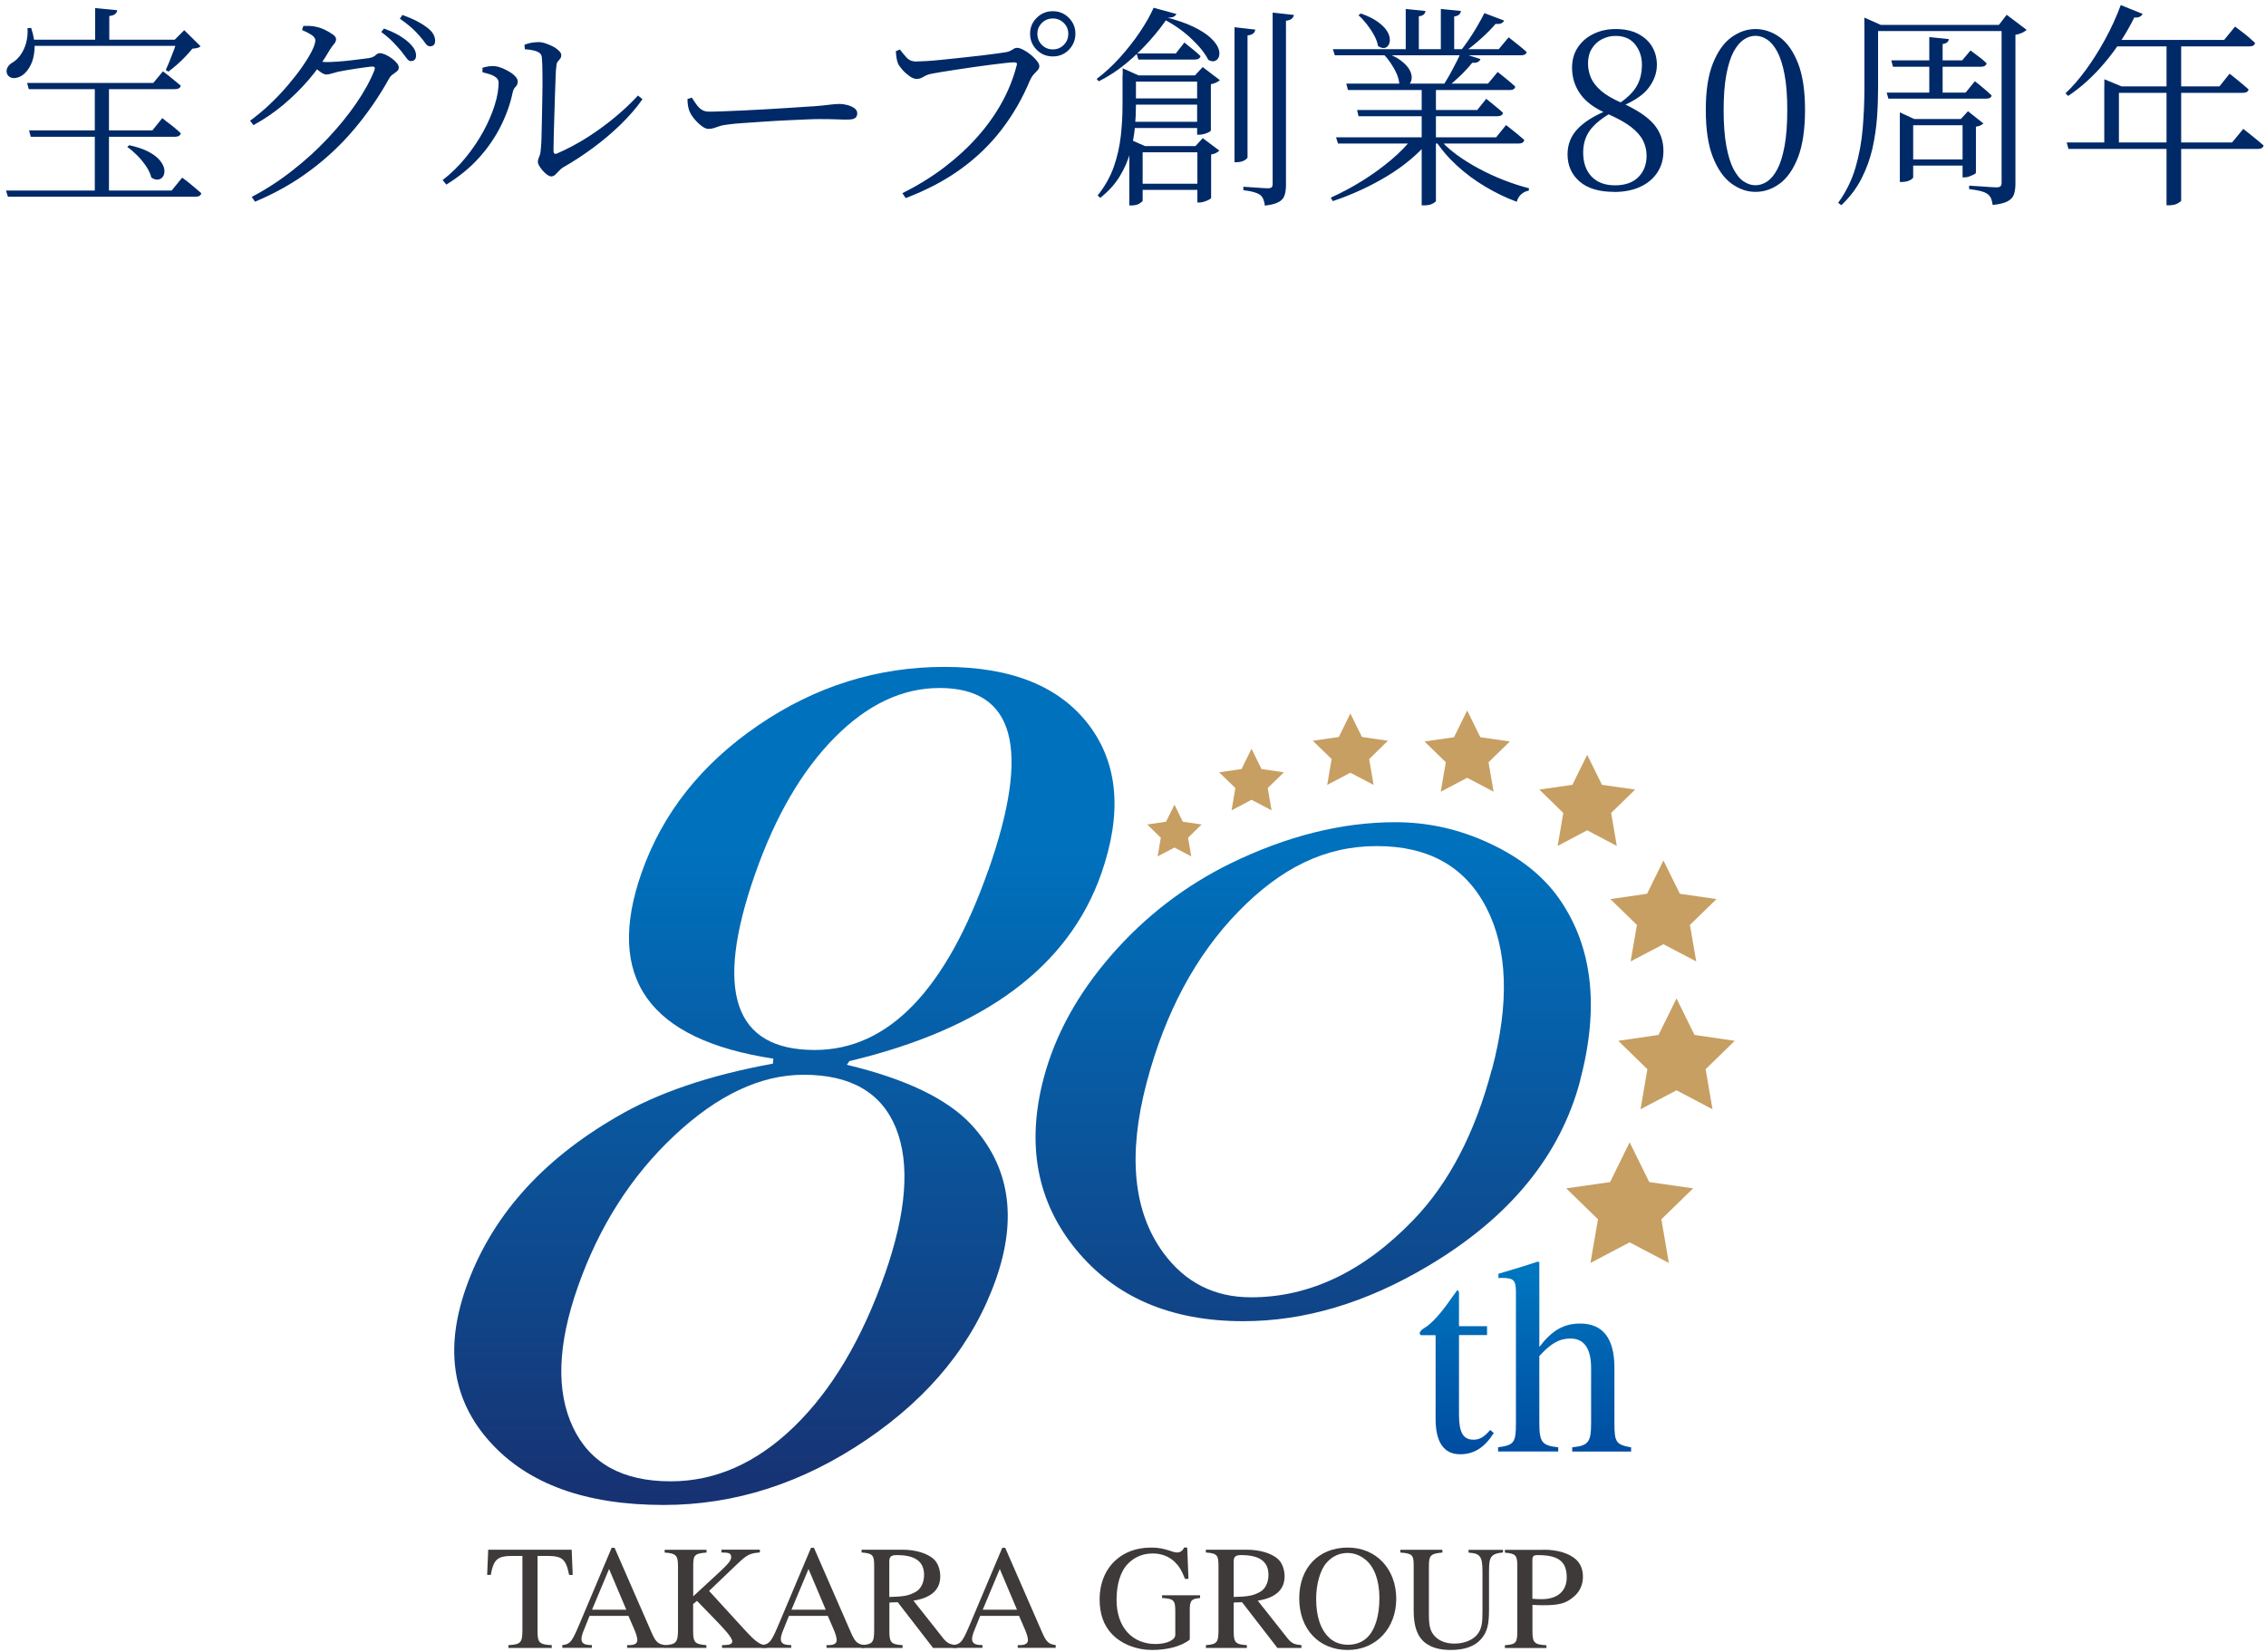 <?xml version="1.0" encoding="UTF-8"?><svg id="_レイヤー_1" xmlns="http://www.w3.org/2000/svg" xmlns:xlink="http://www.w3.org/1999/xlink" viewBox="0 0 277 202"><defs><style>.cls-1{fill:#002968;}.cls-2{fill:#3e3a39;}.cls-3{fill:url(#_名称未設定グラデーション_482);}.cls-4{fill:url(#_名称未設定グラデーション_418);}.cls-5{fill:#c79f62;}</style><linearGradient id="_名称未設定グラデーション_418" x1="125" y1="81.54" x2="125" y2="184.01" gradientUnits="userSpaceOnUse"><stop offset=".22" stop-color="#0071bd"/><stop offset=".99" stop-color="#173272"/></linearGradient><linearGradient id="_名称未設定グラデーション_482" x1="186.47" y1="154.25" x2="186.47" y2="177.81" gradientUnits="userSpaceOnUse"><stop offset="0" stop-color="#0078c1"/><stop offset="1" stop-color="#004ca0"/></linearGradient></defs><path class="cls-4" d="M121.74,156.42c-2.73,7.78-8.01,14.32-15.84,19.63-7.83,5.31-16.08,7.96-24.77,7.96-9.5,0-16.56-2.55-21.18-7.65-4.63-5.1-5.62-11.39-3-18.87,3.02-8.59,9.15-15.56,18.41-20.92,4.97-2.93,11.34-5.1,19.12-6.52l.06-.61c-15.25-2.32-20.62-9.9-16.11-22.74,2.56-7.28,7.32-13.29,14.29-18.04,6.97-4.75,14.55-7.12,22.74-7.12s14.07,2.38,17.66,7.12c3.58,4.75,4.08,10.81,1.49,18.19-3.98,11.32-14.23,18.95-30.78,22.89l-.31.45c7.18,1.72,12.23,4.14,15.18,7.28,4.69,5.05,5.71,11.37,3.04,18.95ZM108.16,155.82c2.66-7.58,3.11-13.54,1.36-17.89-1.76-4.34-5.52-6.52-11.28-6.52-5.26,0-10.52,2.48-15.8,7.43-5.28,4.95-9.21,11.12-11.8,18.49-2.49,7.07-2.68,12.81-.59,17.2,2.09,4.4,6.07,6.59,11.93,6.59,5.46,0,10.48-2.22,15.08-6.67,4.59-4.45,8.29-10.66,11.1-18.64ZM120.82,106.4c5.22-14.86,3.23-22.28-5.97-22.28-4.55,0-8.82,2.02-12.82,6.06-4,4.04-7.24,9.6-9.72,16.67-5.04,14.35-2.61,21.53,7.29,21.53,8.99,0,16.06-7.33,21.21-21.98Z"/><path class="cls-4" d="M193.17,132.1c-2.43,9.2-8.62,16.76-18.58,22.68-7.56,4.51-15.09,6.76-22.61,6.76-8.84,0-15.65-2.92-20.44-8.75-4.78-5.84-6.1-12.82-3.96-20.96,1.4-5.3,4.16-10.32,8.28-15.05,4.12-4.73,8.97-8.46,14.56-11.21,6.9-3.36,13.62-5.04,20.16-5.04,3.98,0,7.82.86,11.52,2.59,3.7,1.72,6.52,3.96,8.45,6.7,4.12,5.84,4.99,13.26,2.61,22.28ZM182.38,130.77c2.15-8.13,1.92-14.72-.67-19.76-2.59-5.04-7.06-7.56-13.41-7.56s-11.72,2.68-16.93,8.02c-5.2,5.35-8.93,12.31-11.2,20.89-2.33,8.84-1.65,15.78,2.04,20.82,2.66,3.63,6.23,5.44,10.73,5.44,7.14,0,13.74-3.14,19.8-9.42,4.36-4.51,7.57-10.65,9.62-18.44Z"/><path class="cls-2" d="M69.57,192.56c-.4-2-.87-2.32-2.79-2.32h-1.07v9.24c0,1.38.25,1.6,1.74,1.67v.34h-5.3v-.34c1.51-.09,1.71-.29,1.71-1.89v-9.02h-1.09c-1.92,0-2.41.33-2.78,2.32h-.44l.13-3.08h10.2l.13,3.08h-.44Z"/><path class="cls-2" d="M76.66,201.49v-.34c.65,0,.78-.04,1-.16.15-.07.25-.27.25-.44,0-.27-.13-.76-.35-1.27l-.74-1.71h-4.75l-.83,2.07c-.09.24-.16.54-.16.76,0,.56.4.74,1.27.74v.34h-3.61v-.34c1.05-.11,1.22-.49,2.29-3.03l3.74-8.86h.36l4.46,10.22c.51,1.18.76,1.56,1.71,1.67v.34h-4.63ZM74.46,191.83l-2.09,4.99h4.19l-2.11-4.99Z"/><path class="cls-2" d="M88.26,201.49v-.34l.49-.02c.53-.02.76-.18.76-.44,0-.49-1.05-1.6-2.49-3.08l-1.82-1.87-.47.38v3.36c0,1.4.29,1.56,1.62,1.67v.34h-5.12v-.34c1.43-.07,1.65-.34,1.65-1.92v-7.69c0-1.34-.2-1.61-1.63-1.71v-.34h5.12v.34c-1.51.11-1.63.33-1.63,1.72v3.63l3.23-2.98c.87-.82,1.41-1.34,1.41-1.8,0-.36-.15-.54-.74-.56l-.45-.02v-.34h4.7v.34c-1.23.09-1.58.27-2.83,1.47l-3.38,3.23,4.25,4.65c1.51,1.65,2,1.98,2.83,1.98v.34h-5.5Z"/><path class="cls-2" d="M101.03,201.49v-.34c.65,0,.78-.04,1-.16.15-.07.25-.27.25-.44,0-.27-.13-.76-.35-1.27l-.74-1.71h-4.75l-.83,2.07c-.09.24-.16.54-.16.76,0,.56.4.74,1.27.74v.34h-3.61v-.34c1.05-.11,1.22-.49,2.29-3.03l3.74-8.86h.36l4.46,10.22c.51,1.18.76,1.56,1.71,1.67v.34h-4.63ZM98.84,191.83l-2.09,4.99h4.19l-2.11-4.99Z"/><path class="cls-2" d="M114.06,201.49l-4.32-5.59-1.02.04v3.52c0,1.38.22,1.6,1.61,1.69v.34h-5.01v-.34c1.36-.11,1.54-.31,1.54-1.91v-7.75c0-1.34-.15-1.56-1.54-1.67v-.34h4.94c1.72,0,3.01.44,3.79,1.07.6.49.89,1.38.89,2.18,0,1.58-1.02,2.63-3.28,2.98l3.63,4.59c.53.67.91.78,1.71.85v.34h-2.94ZM108.72,195.26c1.74-.04,2.38-.16,3.21-.62.65-.36,1.03-1.16,1.03-2.07,0-1.63-1.07-2.43-3.32-2.43-.62,0-.93.13-.93.76v4.35Z"/><path class="cls-2" d="M124.41,201.49v-.34c.65,0,.78-.04,1-.16.15-.07.25-.27.25-.44,0-.27-.13-.76-.35-1.27l-.74-1.71h-4.75l-.83,2.07c-.09.24-.16.54-.16.76,0,.56.4.74,1.27.74v.34h-3.61v-.34c1.05-.11,1.22-.49,2.29-3.03l3.74-8.86h.36l4.46,10.22c.51,1.18.76,1.56,1.71,1.67v.34h-4.63ZM122.22,191.83l-2.09,4.99h4.19l-2.11-4.99Z"/><path class="cls-2" d="M146.71,195.39c-1.05.09-1.27.27-1.27,1.45v3.63c-1,.82-2.74,1.27-4.61,1.27s-3.7-.69-4.9-1.94c-1.02-1.07-1.51-2.47-1.51-4.25,0-2,.73-3.67,1.94-4.77,1.09-1,2.58-1.56,4.34-1.56.98,0,1.6.15,2.41.42.34.13.62.18.8.18.38,0,.71-.25.82-.6h.4l.15,3.83h-.42c-.45-1.11-.74-1.58-1.29-2.11-.69-.65-1.63-1-2.65-1-1.25,0-2.25.45-3.03,1.25-.96.96-1.4,2.61-1.4,4.41,0,3.37,1.92,5.41,4.77,5.41,1.4,0,2.41-.51,2.41-1.11v-2.85c0-1.42-.18-1.56-1.62-1.67v-.33h4.65v.33Z"/><path class="cls-2" d="M156.15,201.49l-4.32-5.59-1.02.04v3.52c0,1.38.22,1.6,1.61,1.69v.34h-5.01v-.34c1.36-.11,1.54-.31,1.54-1.91v-7.75c0-1.34-.15-1.56-1.54-1.67v-.34h4.94c1.72,0,3.01.44,3.79,1.07.6.49.89,1.38.89,2.18,0,1.58-1.02,2.63-3.28,2.98l3.63,4.59c.53.67.91.78,1.71.85v.34h-2.94ZM150.82,195.26c1.74-.04,2.38-.16,3.21-.62.65-.36,1.03-1.16,1.03-2.07,0-1.63-1.07-2.43-3.32-2.43-.62,0-.93.13-.93.76v4.35Z"/><path class="cls-2" d="M164.75,201.74c-3.52,0-5.93-2.54-5.93-6.31s2.4-6.21,5.93-6.21,5.93,2.67,5.93,6.26-2.45,6.26-5.93,6.26ZM166.96,190.73c-.65-.54-1.38-.85-2.23-.85-.98,0-1.89.4-2.59,1.22-.78.89-1.25,2.65-1.25,4.37,0,2.16.53,3.79,1.63,4.81.62.56,1.41.82,2.25.82.91,0,1.71-.27,2.34-.87,1-.96,1.51-2.67,1.51-4.84s-.62-3.77-1.65-4.65Z"/><path class="cls-2" d="M183.72,189.82c-1.52.15-1.7.58-1.7,2.3v4.63c0,1.76-.16,2.74-.98,3.67-.76.87-2,1.32-3.67,1.32-1.33,0-2.34-.27-3.09-.83-1-.74-1.47-2.01-1.47-3.94v-5.62c0-1.22-.2-1.42-1.63-1.52v-.34h5.14v.34c-1.45.13-1.65.34-1.65,1.71v5.66c0,1.42.07,2.23.8,2.94.53.51,1.29.82,2.32.82,1.16,0,2.18-.4,2.76-1.07.6-.73.67-1.45.67-2.92v-4.77c0-1.87-.24-2.27-1.7-2.36v-.34h4.21v.34Z"/><path class="cls-2" d="M188.65,189.48c1.81,0,3.12.45,3.94,1.14.6.51.91,1.25.91,2.16,0,.96-.36,1.78-1.04,2.38-1.05.94-1.94,1.11-3.88,1.11-.47,0-.76-.02-1.25-.05v3.25c0,1.38.24,1.62,1.71,1.69v.34h-5.08v-.34c1.42-.11,1.52-.31,1.52-1.87v-7.78c0-1.34-.18-1.56-1.52-1.67v-.34h4.7ZM187.33,195.48c.42.04.74.05,1.11.05,2,0,3.08-1.03,3.08-2.67,0-2-1.09-2.72-3.56-2.72-.53,0-.64.16-.64.65v4.68Z"/><path class="cls-3" d="M182.59,175.23c-1.12,1.77-2.41,2.58-4.11,2.58-1.97,0-2.99-1.46-2.99-4.32v-10.24h-1.8c-.1-.07-.14-.14-.14-.24,0-.2.2-.41.58-.65.88-.51,2.01-1.77,3.3-3.64.2-.31.48-.61.68-.95.17,0,.24.1.24.44v3.94h3.43v1.09h-3.43v9.73c0,2.18.51,3.06,1.77,3.06.75,0,1.29-.31,2.04-1.19l.44.37Z"/><path class="cls-3" d="M192.19,177.47v-.51c1.97-.2,2.31-.61,2.31-2.96v-6.73c0-2.38-.85-3.61-2.52-3.61-1.36,0-2.38.58-3.81,2.14v8.2c0,2.35.34,2.75,2.31,2.96v.51h-7.35v-.51c1.97-.27,2.18-.58,2.18-2.96v-16.02c0-1.46-.27-1.73-1.73-1.73-.14,0-.31,0-.41.03v-.54l.92-.27c1.94-.58,2.72-.82,3.91-1.22l.17.1v10.34c1.56-2.04,2.99-2.86,5-2.86,2.79,0,4.18,1.84,4.18,5.41v6.77c0,2.35.2,2.62,2.04,2.96v.51h-7.21Z"/><polygon class="cls-5" points="206.97 145.3 203.09 149.08 204 154.42 199.21 151.9 194.42 154.42 195.34 149.08 191.46 145.3 196.82 144.53 199.21 139.67 201.61 144.53 206.97 145.3"/><polygon class="cls-5" points="212.06 127.26 208.5 130.73 209.34 135.63 204.94 133.31 200.54 135.63 201.38 130.73 197.82 127.26 202.74 126.54 204.94 122.08 207.14 126.54 212.06 127.26"/><polygon class="cls-5" points="209.83 109.93 206.58 113.09 207.35 117.55 203.34 115.45 199.33 117.55 200.1 113.09 196.85 109.93 201.34 109.28 203.34 105.21 205.35 109.28 209.83 109.93"/><polygon class="cls-5" points="199.88 96.54 196.95 99.4 197.64 103.43 194.02 101.52 190.41 103.43 191.1 99.4 188.17 96.54 192.21 95.96 194.02 92.29 195.83 95.96 199.88 96.54"/><polygon class="cls-5" points="184.57 90.66 181.96 93.2 182.58 96.8 179.35 95.1 176.12 96.8 176.74 93.2 174.13 90.66 177.74 90.14 179.35 86.87 180.96 90.14 184.57 90.66"/><polygon class="cls-5" points="169.66 90.57 167.37 92.81 167.91 95.97 165.07 94.48 162.24 95.97 162.78 92.81 160.48 90.57 163.66 90.11 165.07 87.24 166.49 90.11 169.66 90.57"/><polygon class="cls-5" points="156.95 94.43 154.97 96.35 155.44 99.08 152.99 97.79 150.55 99.08 151.01 96.35 149.03 94.43 151.77 94.03 152.99 91.55 154.21 94.03 156.95 94.43"/><polygon class="cls-5" points="146.89 100.81 145.23 102.43 145.62 104.71 143.57 103.63 141.51 104.71 141.9 102.43 140.24 100.81 142.54 100.47 143.57 98.39 144.59 100.47 146.89 100.81"/><path class="cls-1" d="M.74,23.3h20.24l1.29-1.58c.32.23.6.44.84.64.25.2.5.41.76.63.26.22.51.43.74.64-.07.28-.3.42-.68.42H.97l-.24-.76ZM3.36,3.44l.45-.03c.33,1.02.47,1.91.41,2.67-.06.76-.22,1.4-.49,1.91-.26.51-.57.89-.92,1.16-.21.16-.45.27-.71.34-.26.07-.5.08-.71.01-.21-.06-.38-.2-.5-.41-.12-.28-.12-.55.01-.81.13-.26.34-.47.62-.63.37-.21.7-.53,1-.95.3-.42.53-.92.68-1.48s.21-1.16.16-1.77ZM3.31,10.14h15.43l1.18-1.42c.28.21.53.41.76.59.23.18.47.38.72.59.25.21.49.4.7.58-.07.28-.31.42-.71.42H3.52l-.21-.76ZM3.55,15.94h15.08l1.21-1.5c.3.25.56.46.8.63.24.18.49.37.75.59.26.22.5.43.71.64-.07.28-.3.42-.68.42H3.76l-.21-.79ZM3.6,4.85h18.9v.76H3.6v-.76ZM11.59,10.14h1.73v13.61h-1.73v-13.61ZM11.62.99l2.71.26c-.02.18-.1.33-.25.46-.15.13-.39.21-.72.25v3.26h-1.73V.99ZM15.82,17.76c.96.21,1.75.48,2.35.8s1.06.67,1.37,1.05c.31.38.49.73.54,1.06.05.33.01.62-.12.85-.13.24-.33.38-.59.43-.26.05-.55-.03-.87-.24-.1-.44-.32-.89-.63-1.37-.32-.47-.68-.92-1.09-1.33-.41-.41-.82-.76-1.22-1.04l.26-.24ZM21.65,4.85h-.29l1.16-1.16,2,1.97c-.14.16-.47.25-1,.29-.23.28-.51.6-.84.95-.33.35-.68.69-1.05,1.01-.37.32-.72.61-1.05.85l-.32-.21c.16-.33.33-.73.51-1.18.18-.46.36-.91.53-1.37.17-.46.28-.84.35-1.16Z"/><path class="cls-1" d="M30.57,14.76c.82-.6,1.62-1.26,2.4-2,.78-.74,1.51-1.5,2.18-2.29.67-.79,1.27-1.55,1.77-2.27.51-.73.91-1.38,1.2-1.96.29-.58.43-1.02.43-1.31,0-.23-.16-.45-.47-.66-.32-.21-.7-.41-1.16-.6l.16-.5h.74c.26,0,.54.04.84.11.35.07.71.2,1.08.38.37.18.68.37.95.56.26.19.39.38.39.55,0,.23-.08.43-.24.6-.16.18-.34.43-.55.76-.72,1.26-1.55,2.45-2.51,3.57s-2,2.15-3.13,3.1c-1.13.95-2.35,1.78-3.67,2.5l-.42-.55ZM30.78,24.07c1.7-.89,3.34-1.95,4.91-3.18,1.58-1.23,3.03-2.54,4.36-3.96,1.33-1.41,2.49-2.83,3.48-4.27s1.74-2.8,2.25-4.1c.09-.28.02-.42-.21-.42-.14,0-.39.02-.75.07-.36.04-.77.1-1.22.17-.46.07-.89.14-1.29.21s-.73.13-.97.18c-.28.07-.55.14-.8.22-.25.08-.47.12-.64.12-.21,0-.46-.1-.74-.32-.28-.21-.58-.44-.89-.68l.39-.63c.28.04.52.06.71.08s.38.03.55.03c.32,0,.73-.02,1.23-.05s1.03-.08,1.58-.14c.54-.06,1.03-.12,1.47-.18.44-.06.74-.1.92-.12.37-.07.63-.19.79-.35.16-.17.34-.25.55-.25.16,0,.37.06.63.17s.52.26.78.45c.25.18.46.38.63.58.17.2.25.39.25.56s-.07.32-.22.45-.32.25-.51.38c-.19.13-.35.31-.47.54-1.21,2.17-2.61,4.21-4.21,6.11-1.59,1.9-3.4,3.6-5.43,5.11-2.02,1.51-4.27,2.78-6.74,3.81l-.39-.58ZM50.23,7.48c-.18,0-.35-.12-.53-.37-.18-.25-.4-.54-.68-.89-.28-.33-.61-.7-.99-1.09-.38-.39-.85-.8-1.43-1.22l.34-.42c.68.25,1.28.52,1.79.81.51.3.92.6,1.23.89.33.31.57.6.7.84.13.25.2.5.2.76,0,.21-.05.38-.16.5-.1.12-.26.18-.47.18ZM52.59,5.67c-.23,0-.43-.13-.59-.38-.17-.25-.4-.55-.7-.88-.28-.33-.6-.66-.96-.99-.36-.32-.85-.71-1.46-1.14l.32-.45c.68.25,1.27.5,1.77.76.5.26.91.52,1.22.76.37.28.63.56.78.83.15.27.22.54.22.8,0,.23-.05.4-.16.51-.1.11-.25.17-.45.17Z"/><path class="cls-1" d="M54.11,22.02c1.05-.82,2-1.75,2.84-2.79.84-1.03,1.56-2.1,2.16-3.21.6-1.1,1.05-2.17,1.37-3.19.32-1.02.47-1.93.47-2.72,0-.28-.12-.5-.35-.67-.24-.17-.51-.3-.83-.39-.32-.1-.58-.17-.79-.22v-.55c.19-.05.42-.11.7-.16.27-.05.55-.06.83-.03.23.02.5.09.81.21s.63.28.93.46c.31.18.56.38.75.59.19.21.29.41.29.6,0,.28-.09.5-.26.66-.18.16-.3.4-.37.74-.28,1.33-.75,2.67-1.42,4.02-.67,1.35-1.54,2.64-2.63,3.86-1.09,1.23-2.44,2.34-4.05,3.34l-.45-.55ZM67.38,21.57c-.14,0-.3-.07-.49-.2-.18-.13-.36-.3-.54-.5-.18-.2-.32-.4-.43-.59-.11-.19-.17-.35-.17-.47,0-.17.03-.32.08-.43.05-.11.11-.26.17-.45.06-.18.1-.45.12-.8.04-.3.06-.78.08-1.46.02-.67.03-1.45.05-2.34.02-.88.04-1.79.05-2.72.02-.93.02-1.8.01-2.6,0-.81-.03-1.46-.07-1.97-.02-.33-.2-.57-.54-.72-.34-.15-.85-.25-1.54-.3l-.05-.55c.33-.12.63-.21.89-.25.26-.04.54-.07.84-.07.26,0,.55.05.87.16s.62.24.91.39.53.33.71.51c.18.18.28.35.28.51,0,.19-.04.34-.13.45-.09.1-.18.22-.29.35s-.17.33-.18.59c-.04.23-.07.67-.09,1.31-.03.65-.05,1.4-.08,2.26-.03.86-.05,1.73-.08,2.63-.03.89-.05,1.71-.07,2.44s-.03,1.3-.03,1.68c0,.33.14.45.42.34,1.26-.54,2.5-1.2,3.71-1.97,1.21-.77,2.34-1.6,3.4-2.48,1.06-.88,1.99-1.76,2.8-2.64l.55.45c-.75,1.07-1.66,2.11-2.71,3.13-1.05,1.02-2.18,1.97-3.38,2.85-1.2.88-2.4,1.67-3.61,2.35-.19.12-.37.27-.53.45s-.31.33-.45.46c-.14.13-.31.2-.5.2Z"/><path class="cls-1" d="M86.6,15.76c-.25,0-.53-.12-.85-.37-.32-.25-.62-.53-.89-.87-.27-.33-.47-.65-.59-.95-.09-.25-.15-.49-.18-.72-.04-.24-.05-.49-.05-.75l.53-.16c.19.3.38.58.57.84.18.26.39.47.63.63.24.16.54.24.91.24s.94-.01,1.66-.04c.72-.03,1.52-.06,2.42-.1.89-.04,1.8-.09,2.72-.14s1.8-.1,2.63-.16c.83-.05,1.55-.1,2.14-.14.6-.04.99-.07,1.18-.07.88-.07,1.54-.14,2-.2.46-.06.85-.09,1.18-.09s.67.05,1.01.14c.34.1.62.23.84.39.22.17.33.37.33.62s-.08.43-.24.56c-.16.13-.46.2-.92.2s-.94,0-1.46-.03c-.52-.02-1.18-.03-1.98-.03-.32,0-.83.01-1.55.04-.72.03-1.54.06-2.46.11-.92.04-1.84.1-2.75.16-.91.06-1.75.12-2.51.17-.76.05-1.34.1-1.75.16-.49.05-.88.12-1.16.21-.28.09-.52.17-.72.24-.2.07-.43.11-.67.11Z"/><path class="cls-1" d="M110.28,23.64c1.89-.95,3.6-2,5.14-3.17,1.53-1.17,2.89-2.41,4.07-3.75,1.18-1.33,2.17-2.72,2.97-4.17.8-1.45,1.4-2.94,1.8-4.48.07-.21.07-.34,0-.38s-.18-.07-.31-.07c-.19,0-.53.03-1.02.08-.49.05-1.08.12-1.76.21-.68.09-1.4.18-2.14.29s-1.46.21-2.15.32c-.69.1-1.31.2-1.85.29-.54.09-.94.16-1.18.21-.35.07-.67.19-.96.37-.29.18-.56.26-.83.26s-.56-.11-.88-.34c-.32-.23-.62-.49-.88-.79-.26-.3-.44-.55-.53-.76-.07-.19-.13-.4-.17-.63-.04-.23-.07-.52-.09-.87l.5-.21c.23.32.49.64.79.97.3.33.68.5,1.16.5.25,0,.66-.02,1.24-.05.58-.03,1.25-.09,2.02-.17.77-.08,1.56-.16,2.38-.25.81-.09,1.6-.17,2.35-.26.75-.09,1.41-.17,1.96-.25.55-.08.93-.14,1.14-.17.23-.05.41-.12.54-.2.13-.08.25-.15.37-.22.11-.07.24-.1.38-.1.19,0,.44.08.75.24.31.16.61.36.91.6.3.25.55.5.75.75.2.25.3.47.3.64,0,.19-.07.36-.21.51-.14.15-.29.31-.46.49-.17.18-.32.41-.46.71-.91,2.19-2.06,4.19-3.44,6-1.38,1.81-3.04,3.43-4.98,4.84-1.94,1.41-4.2,2.61-6.79,3.59l-.39-.58ZM128.7,6.9c-.77,0-1.43-.27-1.97-.81-.54-.54-.81-1.2-.81-1.97s.27-1.4.81-1.94c.54-.54,1.2-.81,1.97-.81s1.42.27,1.96.81c.53.54.8,1.19.8,1.94s-.27,1.43-.8,1.97c-.53.54-1.19.81-1.96.81ZM128.7,6.04c.53,0,.97-.18,1.34-.55s.55-.82.55-1.37c0-.51-.18-.95-.55-1.31-.37-.37-.81-.55-1.34-.55s-.97.18-1.34.55-.55.81-.55,1.31c0,.54.18,1,.55,1.37.37.37.81.55,1.34.55Z"/><path class="cls-1" d="M142.73,2.17c-.58.88-1.3,1.8-2.16,2.77-.86.97-1.81,1.9-2.86,2.77-1.05.88-2.18,1.62-3.39,2.23l-.26-.29c1-.75,1.95-1.63,2.85-2.63s1.71-2.03,2.43-3.1c.72-1.07,1.28-2.06,1.68-2.97l2.79.76c-.05.12-.16.23-.31.32-.16.09-.41.13-.76.13ZM137.24,9.22v-.87l1.94.87h-.32v3.68c0,.82-.04,1.72-.13,2.69-.09.97-.27,1.97-.55,2.98-.28,1.02-.71,2.01-1.29,2.97-.58.96-1.38,1.85-2.39,2.65l-.32-.29c.89-1.12,1.55-2.3,1.98-3.53.43-1.23.71-2.49.85-3.76.14-1.27.21-2.5.21-3.69v-3.71ZM138.05,17.86v-.84l1.92.84h-.29v6.68c0,.07-.13.18-.38.34s-.59.24-1.01.24h-.24v-7.25ZM138.21,9.22h8.91v.76h-8.91v-.76ZM138.21,12.03h8.91v.76h-8.91v-.76ZM138.21,14.89h8.91v.76h-8.91v-.76ZM138.81,17.86h8.36v.76h-8.36v-.76ZM138.89,22.46h8.36v.76h-8.36v-.76ZM138.95,6.54h4.78l1.05-1.34c.46.37.84.67,1.14.92.31.25.58.49.83.74-.07.28-.29.42-.66.42h-6.94l-.21-.74ZM142.39,2.07c1.44.37,2.61.77,3.51,1.21s1.59.88,2.08,1.34.8.88.95,1.27c.15.39.17.73.08,1.01s-.26.46-.5.55c-.24.09-.5.04-.8-.13-.42-.82-1.13-1.71-2.14-2.65-1.01-.95-2.21-1.77-3.61-2.47l.45-.13ZM146.33,9.22h-.26l.95-1.02,2.1,1.6c-.09.09-.23.18-.43.28-.2.1-.42.17-.67.22v5.65c0,.05-.08.12-.25.21-.17.09-.35.16-.57.22-.21.06-.41.09-.6.09h-.26v-7.25ZM146.38,17.86h-.24l.89-.97,2.02,1.52c-.07.09-.2.18-.38.28-.18.1-.39.16-.62.2v5.31c0,.05-.08.12-.25.21-.17.09-.36.17-.58.24-.22.07-.42.11-.59.11h-.26v-6.89ZM150.93,3.33l2.52.29c-.02.18-.1.33-.24.46s-.38.21-.71.25v14.9c0,.07-.07.16-.2.26-.13.11-.29.19-.49.25-.19.06-.39.09-.58.09h-.32V3.33ZM155.58,1.54l2.6.29c-.04.18-.13.33-.28.46-.15.13-.38.21-.7.25v20.08c0,.46-.05.86-.16,1.22-.1.36-.34.64-.71.85-.37.21-.94.36-1.71.45-.04-.28-.09-.53-.17-.74-.08-.21-.21-.39-.38-.55-.19-.14-.45-.26-.78-.35-.32-.1-.76-.18-1.3-.25v-.42c.51.04.94.07,1.3.09.36.03.7.05,1.01.07s.53.03.66.03c.25,0,.41-.04.49-.12.08-.08.12-.22.12-.43V1.54Z"/><path class="cls-1" d="M172.7,16.84h2v.39c-1.33,1.59-3.03,3.02-5.08,4.27-2.06,1.25-4.29,2.28-6.69,3.09l-.26-.42c1.35-.61,2.65-1.31,3.9-2.09,1.25-.78,2.4-1.62,3.46-2.51s1.94-1.8,2.68-2.73ZM162.92,6.01h20.29l1.21-1.45c.49.39.91.72,1.26,1,.35.28.67.55.95.81-.07.26-.3.39-.68.39h-22.78l-.24-.76ZM163.31,16.79h19.58l1.21-1.5c.3.23.56.44.8.63.24.19.48.39.74.6.25.21.49.41.7.6-.04.14-.11.25-.22.32-.11.07-.27.11-.46.11h-22.1l-.24-.76ZM164.58,10.22h17.32l1.18-1.42c.49.39.9.71,1.23.99.33.27.64.54.92.8-.05.28-.27.42-.66.42h-19.79l-.21-.79ZM165.89,13.45h14.69l1.1-1.37c.46.37.85.68,1.17.95.32.26.62.52.88.76-.05.28-.28.42-.68.42h-16.98l-.18-.76ZM166.36,1.65c.84.3,1.52.63,2.02.99.51.36.88.72,1.12,1.08.24.36.37.7.39,1.01.03.32-.03.58-.16.79-.13.21-.31.33-.54.35s-.47-.06-.74-.25c-.07-.42-.23-.86-.49-1.33-.25-.46-.55-.91-.88-1.33-.33-.42-.67-.79-1.02-1.1l.29-.21ZM169.39,6.46c.79.28,1.41.6,1.88.96.46.36.8.71,1,1.06.2.35.3.67.3.97s-.07.54-.21.74c-.14.19-.32.3-.55.31-.23.02-.48-.08-.76-.29-.04-.4-.15-.82-.35-1.26-.2-.44-.44-.86-.72-1.27s-.57-.77-.87-1.06l.29-.16ZM171.83,1.1l2.42.24c-.02.18-.09.32-.21.43-.12.11-.32.19-.6.22v4.36h-1.6V1.1ZM173.8,10.77h1.73v13.82c-.02.07-.15.17-.41.31-.25.14-.6.21-1.04.21h-.29v-14.35ZM175.82,16.84c.58.7,1.29,1.37,2.14,2,.85.63,1.78,1.22,2.79,1.76,1.01.54,2.04,1.02,3.1,1.43,1.06.41,2.08.74,3.06.99l-.03.29c-.33.05-.64.2-.91.43-.27.24-.46.55-.56.93-1.28-.47-2.55-1.08-3.81-1.83-1.26-.74-2.43-1.61-3.5-2.59-1.07-.98-1.96-2.03-2.68-3.15l.39-.26ZM176.14,1.1l2.44.24c-.02.18-.08.32-.2.43s-.32.2-.62.25v4.34h-1.63V1.1ZM178.58,6.46l2.39.76c-.12.35-.46.5-1,.45-.39.49-.87,1.02-1.45,1.58-.58.56-1.16,1.06-1.73,1.5h-.58c.4-.58.82-1.27,1.26-2.09.44-.81.81-1.55,1.1-2.19ZM181.45,1.6l2.42.92c-.07.14-.19.25-.35.33-.17.08-.4.1-.7.07-.44.53-1,1.1-1.7,1.73-.69.63-1.38,1.19-2.06,1.68h-.6c.35-.44.71-.93,1.08-1.47.37-.54.72-1.1,1.05-1.67.33-.57.62-1.1.87-1.59Z"/><path class="cls-1" d="M197.32,23.46c-1.84,0-3.25-.42-4.23-1.27-.98-.85-1.47-1.96-1.47-3.32,0-1.21.41-2.24,1.22-3.1.81-.86,2.01-1.61,3.59-2.26v-.13l.6.37c-1.23.7-2.12,1.43-2.67,2.18s-.83,1.66-.83,2.71c0,1.26.35,2.25,1.04,2.96.69.71,1.64,1.06,2.85,1.06s2.18-.33,2.85-1c.67-.67,1.01-1.54,1.01-2.63,0-.65-.14-1.26-.43-1.84s-.78-1.13-1.47-1.67c-.69-.53-1.64-1.06-2.85-1.59-1.54-.65-2.65-1.45-3.34-2.42s-1.02-2.04-1.02-3.23c0-.96.24-1.8.72-2.51s1.13-1.26,1.93-1.64c.81-.39,1.7-.58,2.68-.58,1.07,0,1.98.19,2.73.58.75.39,1.33.91,1.72,1.56.39.66.59,1.41.59,2.25,0,.95-.32,1.86-.97,2.75-.65.89-1.8,1.67-3.44,2.35v.13l-.5-.34c1.1-.68,1.89-1.41,2.37-2.18s.71-1.69.71-2.76c0-.95-.28-1.76-.83-2.46-.55-.69-1.35-1.04-2.4-1.04-.6,0-1.15.14-1.67.41-.52.27-.93.66-1.23,1.16-.31.5-.46,1.1-.46,1.8,0,.6.12,1.17.35,1.73.24.56.66,1.1,1.26,1.62.6.52,1.45,1.01,2.54,1.48,1.8.81,3.1,1.67,3.89,2.59.79.92,1.18,2.01,1.18,3.27,0,1.02-.25,1.9-.75,2.65-.5.75-1.2,1.34-2.1,1.75-.9.41-1.96.62-3.17.62Z"/><path class="cls-1" d="M214.59,23.46c-1.03,0-2.01-.34-2.94-1.02-.93-.68-1.68-1.76-2.26-3.22-.58-1.46-.87-3.39-.87-5.77s.29-4.25.87-5.7c.58-1.45,1.33-2.52,2.26-3.19.93-.67,1.91-1.01,2.94-1.01s2.06.34,2.98,1.01c.92.67,1.66,1.74,2.23,3.19.57,1.45.85,3.36.85,5.7s-.29,4.31-.85,5.77c-.57,1.46-1.31,2.54-2.23,3.22-.92.68-1.91,1.02-2.98,1.02ZM214.59,22.65c.49,0,.97-.15,1.43-.46.46-.31.88-.81,1.25-1.51.37-.7.66-1.64.88-2.83.22-1.18.33-2.65.33-4.4s-.11-3.16-.33-4.32c-.22-1.17-.51-2.09-.88-2.79-.37-.69-.78-1.19-1.25-1.5-.46-.31-.94-.46-1.43-.46s-.97.15-1.43.46c-.46.31-.88.81-1.25,1.5-.37.69-.66,1.62-.88,2.79-.22,1.17-.33,2.61-.33,4.32s.11,3.22.33,4.4c.22,1.18.51,2.12.88,2.83.37.7.78,1.21,1.25,1.51.46.31.94.46,1.43.46Z"/><path class="cls-1" d="M227.9,3.04v-.89l2,.89h-.32v7.67c0,1.17-.04,2.39-.13,3.65-.09,1.26-.28,2.53-.56,3.8-.29,1.27-.74,2.5-1.34,3.68s-1.42,2.26-2.46,3.25l-.39-.29c.96-1.33,1.67-2.77,2.12-4.31s.74-3.14.88-4.78c.14-1.65.21-3.3.21-4.97V3.04ZM228.77,3.04h16.5v.76h-16.5v-.76ZM230.64,11.32h9.64l1.13-1.39c.47.37.87.69,1.18.96.32.27.6.53.87.78-.05.26-.27.39-.66.39h-11.96l-.21-.74ZM231.19,7.38h8.67l1.02-1.21c.44.33.81.62,1.13.85.32.24.6.48.84.72-.07.28-.3.42-.68.42h-10.77l-.21-.79ZM232.24,14.55v-.81l1.76.81h6.73v.76h-6.86v6.41s-.07.1-.2.2-.3.18-.51.24c-.21.06-.43.09-.66.09h-.26v-7.7ZM232.95,19.49h7.83v.76h-7.83v-.76ZM235.84,4.54l2.39.24c-.02.16-.08.29-.2.39-.11.1-.3.18-.56.21v6.33h-1.63v-7.17ZM239.91,14.55h-.21l.87-.95,1.89,1.5c-.07.07-.18.14-.34.22-.16.08-.35.14-.58.17v5.62c0,.07-.08.14-.24.22-.16.08-.34.16-.55.24-.21.08-.41.12-.6.12h-.24v-7.15ZM244.67,3.04h-.32l.95-1.23,2.44,1.84c-.12.12-.3.24-.53.35-.23.11-.51.2-.84.25v18.26c0,.46-.06.86-.17,1.22-.11.36-.37.65-.76.87-.39.22-1.01.37-1.85.46-.04-.28-.1-.53-.18-.75-.09-.22-.22-.4-.39-.54-.19-.16-.47-.29-.84-.39-.37-.1-.86-.19-1.47-.26v-.42c.56.04,1.04.07,1.43.09.39.03.77.05,1.13.08.36.03.61.04.75.04.26,0,.44-.05.53-.14.09-.1.13-.25.13-.46V3.04Z"/><path class="cls-1" d="M259.24.62l2.68,1.08c-.07.14-.18.25-.34.34-.16.09-.39.12-.68.1-1.03,2.07-2.25,3.92-3.65,5.57-1.4,1.65-2.88,2.99-4.44,4.02l-.32-.32c.84-.79,1.67-1.75,2.5-2.88.82-1.13,1.61-2.37,2.35-3.73.74-1.36,1.38-2.75,1.91-4.19ZM252.64,17.42h20.21l1.37-1.66c.33.26.63.5.89.7.26.2.53.42.81.66.28.24.54.46.79.67-.07.28-.31.42-.71.42h-23.15l-.21-.79ZM257.24,10.56v-.87l2.1.87h-.32v7.33h-1.79v-7.33ZM258.21,4.88h13.67l1.34-1.63c.32.25.6.46.87.66.26.19.53.41.8.64.27.24.53.47.78.7-.04.14-.11.25-.22.32-.11.07-.27.1-.46.1h-17.13l.37-.79ZM258.14,10.56h13.17l1.24-1.55c.32.25.59.46.83.66.24.19.49.4.75.62.26.22.51.43.74.64-.05.28-.29.42-.71.42h-16v-.79ZM264.84,4.88h1.79v19.66c0,.05-.14.16-.41.32-.27.16-.64.24-1.09.24h-.29V4.88Z"/></svg>